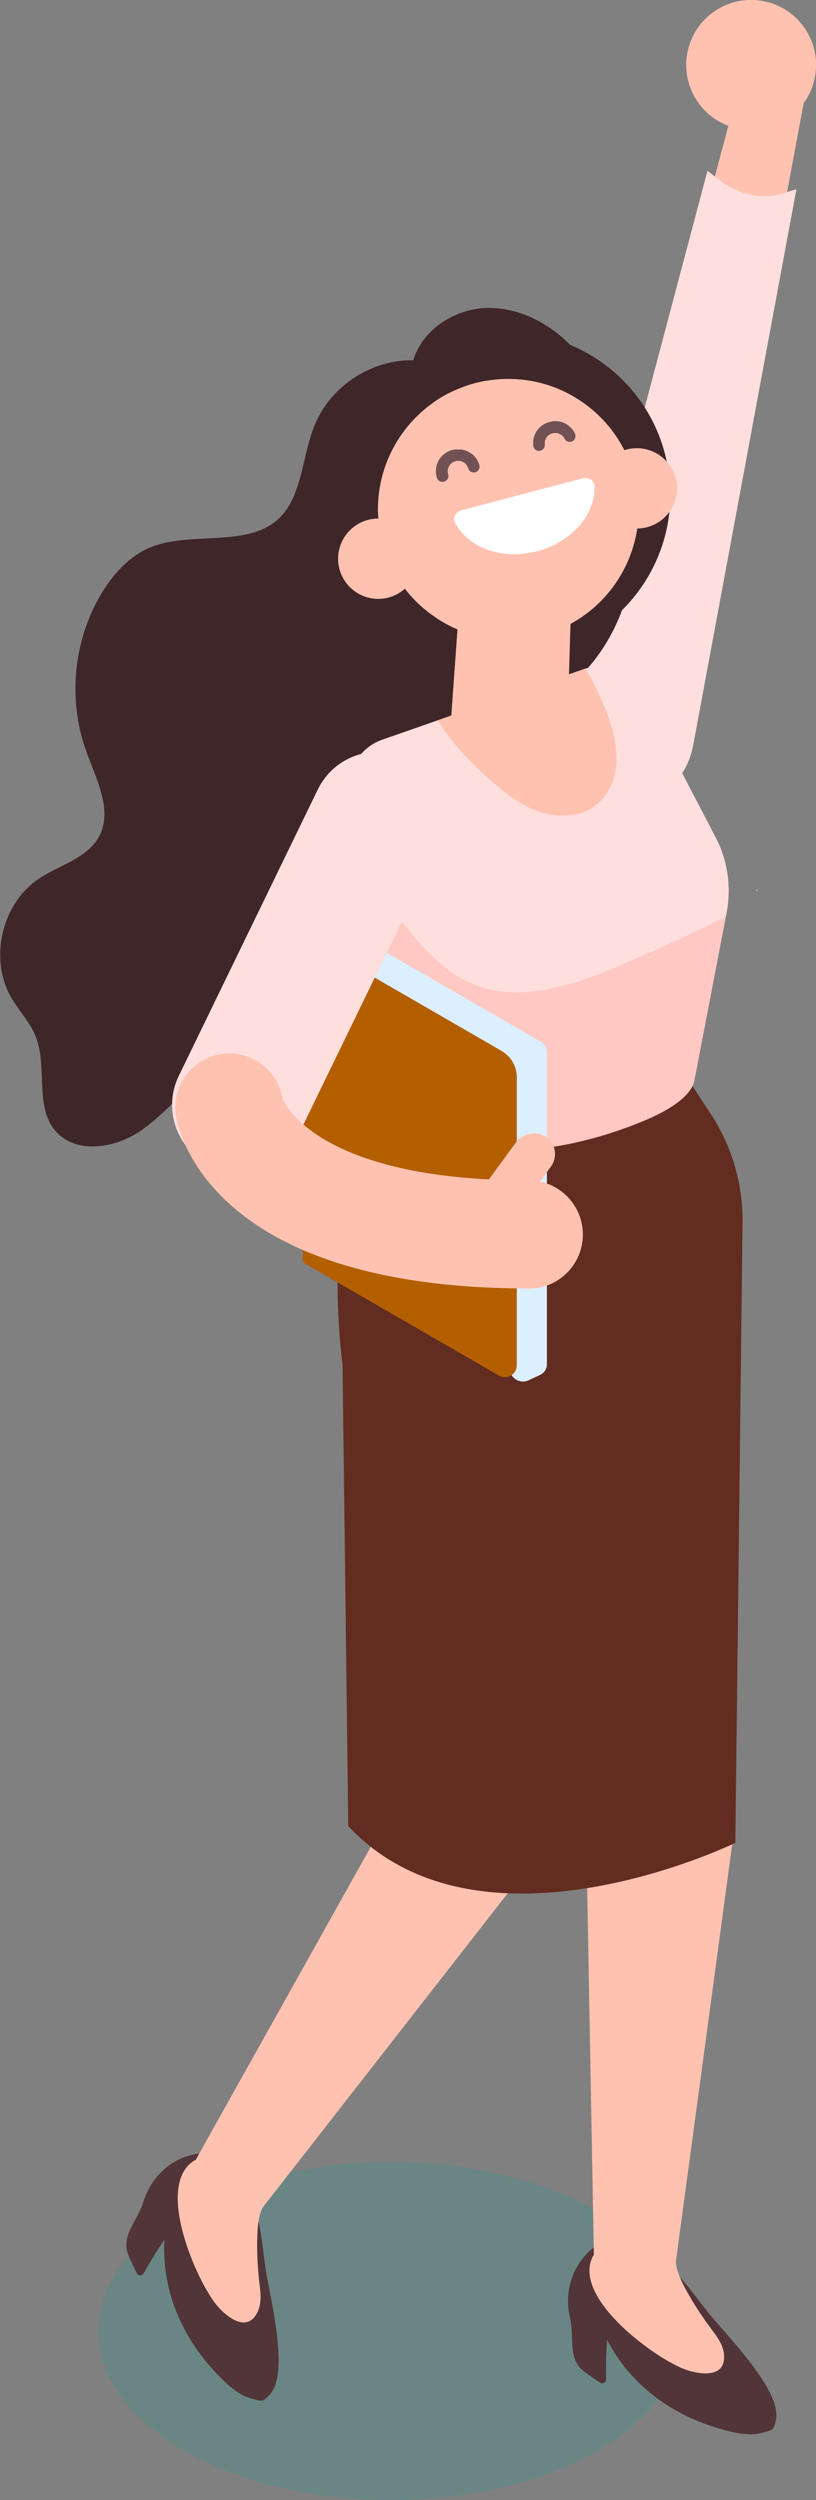<?xml version="1.0" encoding="UTF-8"?>
<svg xmlns="http://www.w3.org/2000/svg" viewBox="0 0 54.22 165.92">
  <rect x="0" y="0" width="54.22" height="165.92" fill="#808080" stroke="none"/>
  <defs>
    <style>
      .cls-1 {
        fill: #ffdede;
      }

      .cls-2 {
        fill: #00a19b;
      }

      .cls-3 {
        fill: #dceffe;
      }

      .cls-4 {
        fill: #b35f00;
      }

      .cls-5 {
        isolation: isolate;
      }

      .cls-6 {
        fill: #3f2629;
      }

      .cls-7 {
        mix-blend-mode: multiply;
      }

      .cls-8 {
        fill: #513538;
      }

      .cls-9 {
        fill: #fff;
      }

      .cls-10 {
        fill: #632c21;
      }

      .cls-11 {
        opacity: .18;
      }

      .cls-12 {
        fill: #ffc2b0;
      }

      .cls-13 {
        fill: #ffc8c2;
      }

      .cls-14 {
        fill: #715154;
      }
    </style>
  </defs>
  <g class="cls-5">
    <g id="_圖層_2" data-name="圖層 2">
      <g id="_圖層_1-2" data-name="圖層 1">
        <g>
          <g class="cls-11">
            <path class="cls-2" d="M39.71,162.63c-7.59,4.38-19.89,4.38-27.48,0-7.59-4.38-7.59-11.48,0-15.86,7.59-4.38,19.89-4.38,27.48,0,7.59,4.38,7.59,11.48,0,15.86Z"/>
          </g>
          <path class="cls-8" d="M38.79,149.79c3.09-3.57,6.56,1.5,8.2,3.6,1.11,1.43,4.99,5.22,4.57,7.21-.15.7-.23.67-.92.85-.69.19-1.42.09-2.12-.08-3.64-.88-6.53-2.93-8.18-6.08-.07.87-.08,1.75-.07,2.63,0,.19-.22.31-.39.21-.34-.22-.67-.45-1-.69-1.22-.9-.68-2.18-1.01-3.63-.32-1.41-.03-2.9.92-4.01Z"/>
          <path class="cls-12" d="M48.85,120.95l.04-1.69c-3.35.36-6.71.7-10.06,1.02l.15,3.04.48,26.3c0,.1-.01.08-.02.04-1.6,2.78,4.24,6.99,6.2,7.63.96.32,2.66.53,2.46-1.11-.09-.69-.57-1.25-.98-1.81-.61-.82-2.33-3.36-2.2-4.36.04-.29,3.93-29.08,3.93-29.08Z"/>
          <path class="cls-8" d="M12.35,143.13c4.47-1.53,4.91,4.6,5.27,7.25.24,1.8,1.68,7.03.31,8.53-.48.53-.54.46-1.23.27-.69-.19-1.27-.64-1.79-1.14-2.7-2.59-4.16-5.83-3.99-9.38-.5.72-.96,1.47-1.39,2.23-.1.17-.35.16-.44-.02-.18-.36-.35-.73-.52-1.1-.6-1.39.51-2.23.96-3.65.43-1.37,1.44-2.52,2.82-3Z"/>
          <path class="cls-12" d="M35.57,123.31l.89-1.44c-3.07-1.38-6.14-2.78-9.2-4.19l-1.4,2.7-12.85,22.95c-.06.09-.05.06-.04.02-2.78,1.59.14,8.17,1.5,9.72.67.76,2.03,1.8,2.68.29.27-.64.14-1.37.06-2.06-.11-1.01-.32-4.07.3-4.87.18-.23,18.06-23.13,18.06-23.13Z"/>
          <path class="cls-10" d="M45.46,71.23l1.78,2.72c1.4,2.14,2.13,4.63,2.1,7.17l-.48,41.18s-16.95,8.27-25.72-1.11l-.38-30.66s-2.09-14.92,4.2-18.4l18.5-.9Z"/>
          <g>
            <path class="cls-12" d="M40.68,52.59c-2.01-.54-3.21-2.52-2.83-4.54.02-.09.07-.19.09-.29l9.42-35.53,1.04-3.89,1.14-4.31,2.5-.45c1.04-.17,1.83.72,1.64,1.75l-8.2,44.14c-.42,2.27-2.58,3.72-4.81,3.12Z"/>
            <path class="cls-12" d="M49.12,8.55c-2.34-.43-3.89-2.69-3.45-5.03.43-2.34,2.69-3.89,5.03-3.45,2.34.43,3.89,2.69,3.45,5.03-.43,2.34-2.69,3.89-5.03,3.45Z"/>
            <path class="cls-1" d="M46.04,49.57l6.88-37.02-.9.28c-1.1.34-2.25.22-3.41-.37-.34-.17-.65-.37-.92-.59l-.68-.54-9.61,36.21s-.02.08-.04.13c-.03.1-.06.21-.08.28-.38,2.03.6,3.96,2.34,4.85.28.14.58.26.9.34,1.2.32,2.43.13,3.47-.52,1.06-.67,1.8-1.78,2.04-3.04Z"/>
          </g>
          <path class="cls-6" d="M40.59,27.16c-.64-1.53-1.47-2.98-2.62-4.18-1.47-1.54-3.53-2.6-5.65-2.54s-4.25,1.44-4.86,3.47c-2.7-.06-5.36,1.63-6.46,4.09-.73,1.63-.81,3.49-1.56,5.11-1.83,3.97-6.84,1.67-10.03,3.5-1.17.67-2.06,1.74-2.74,2.9-1.8,3.08-2.16,6.96-.95,10.32.67,1.87,1.8,3.95.86,5.69-.79,1.45-2.63,1.88-4,2.8-2.47,1.65-3.32,5.31-1.83,7.89.51.87,1.23,1.62,1.61,2.55.82,2.02-.09,4.64,1.32,6.29,1.31,1.53,3.83,1.19,5.52.09,1.68-1.1,2.93-2.78,4.62-3.88,3.36-2.17,9.26.14,11.38-3.97.19-.37.34-.75.46-1.14,2.31-2.92,3.29-6.94,2.13-10.5-.05-.16-.11-.31-.16-.47,1-1.04,2.48-1.64,4.43-2.54,2.83-1.31,4.9-3.34,4.65-6.07.34-.37.75-.7,1.12-1.02,4.79-4.07,5.38-11.11,3.3-17.06-.16-.45-.32-.89-.51-1.33Z"/>
          <path class="cls-6" d="M44.53,32.35c.24,5.28-3.44,10.07-8.8,11.06-2.33.42-4.62.08-6.6-.87-.52-.25-1.03-.55-1.5-.88-1.95-1.35-3.47-3.37-4.17-5.79-.11-.35-.19-.71-.26-1.08-.15-.83-.22-1.64-.18-2.44.14-3.33,1.84-6.37,4.49-8.26.53-.4,1.1-.73,1.71-1.01h.02c.81-.37,1.66-.65,2.56-.82.23-.04.45-.08.68-.1,1.89-.23,3.74.05,5.41.73,3.24,1.35,5.77,4.26,6.46,7.98.04.22.07.42.1.63.04.29.06.56.07.85Z"/>
          <g>
            <g>
              <path class="cls-13" d="M23.19,53.59l1.29,4.85,1.96,14.73c.27,1,.92,1.82,1.79,2.25,2.34,1.16,8,1.74,14.73-1.11,1.04-.44,2.95-1.41,3.18-2.6l2.1-10.91.04-.22c.32-1.7.07-3.46-.71-4.96l-2.46-4.72v-2.52c0-2.99-2.65-5.14-5.3-4.31l-.92.32-1.47.51-6.46,2.26-1.89.66-3.67,1.28c-1.75.61-2.72,2.61-2.22,4.52Z"/>
              <path class="cls-1" d="M23.19,53.59l1.29,4.85c.65.8,1.29,1.61,1.95,2.41,1.37,1.7,2.8,3.44,4.71,4.33,3.17,1.48,6.8.27,10.02-1.09,1.99-.84,3.96-1.73,5.9-2.68.39-.19.8-.39,1.18-.62l.04-.22c.32-1.7.07-3.46-.71-4.96l-2.46-4.72v-2.52c0-2.99-2.65-5.14-5.3-4.31l-.92.32-1.47.51-6.46,2.26-1.89.66-3.67,1.28c-1.75.61-2.72,2.61-2.22,4.52Z"/>
            </g>
            <path class="cls-12" d="M29.08,47.79c.91,1.5,2.17,2.8,3.49,3.97.99.88,2.06,1.73,3.33,2.13,1.26.41,2.75.33,3.77-.51.83-.68,1.24-1.77,1.29-2.84s-.23-2.13-.6-3.13c-.39-1.05-.88-2.07-1.46-3.04l-1.47.51-6.46,2.26-1.89.66Z"/>
          </g>
          <path class="cls-3" d="M50.33,58.97l-.08.16s.04,0,.06,0c0-.05.01-.11.02-.17Z"/>
          <g>
            <polygon class="cls-12" points="37.96 39.83 37.93 40.64 37.71 47.98 29.92 48.57 29.99 47.51 30.71 37.45 37.96 39.83"/>
            <g class="cls-7">
              <polygon class="cls-12" points="37.96 39.83 37.93 40.64 29.99 47.51 30.71 37.45 37.96 39.83"/>
            </g>
          </g>
          <g>
            <path class="cls-12" d="M44.94,31.92c.27,1.45-.69,2.84-2.13,3.11-1.45.27-2.84-.69-3.11-2.13-.27-1.45.69-2.84,2.13-3.11s2.84.69,3.11,2.13Z"/>
            <path class="cls-12" d="M42.43,33.41c.19,4.25-2.77,8.1-7.08,8.9-1.87.34-3.72.06-5.31-.7-.42-.2-.83-.44-1.21-.71-1.8-1.24-3.14-3.19-3.57-5.53-.12-.66-.17-1.32-.14-1.96.12-2.68,1.48-5.12,3.61-6.65.42-.31.89-.58,1.38-.81h.01c.65-.3,1.34-.53,2.06-.66.18-.03.36-.06.55-.08,1.52-.18,3.01.04,4.35.59,2.61,1.09,4.64,3.42,5.2,6.42.08.4.12.79.14,1.19Z"/>
            <g>
              <path class="cls-14" d="M31.36,30.14c-.2-.16-.43-.27-.71-.31-.01,0-.05,0-.06,0-.05,0-.11,0-.16,0-.06,0-.12,0-.18,0-.02,0-.03,0-.04,0-.1.02-.18.04-.26.06-.42.15-.76.48-.91.9-.03.1-.06.21-.07.32-.02.2,0,.4.06.6.06.2.28.32.49.25.1-.03.18-.1.23-.19.05-.09.06-.2.03-.29-.03-.09-.04-.18-.03-.27,0-.06.02-.11.04-.16.07-.2.23-.36.43-.43.03-.01.07-.02.1-.03h.02c.06-.01.13,0,.22,0,.12.02.23.07.32.14.11.09.19.22.23.35.06.2.28.32.48.26.2-.06.32-.28.26-.48-.08-.28-.25-.54-.48-.73Z"/>
              <path class="cls-14" d="M37.81,28.27c-.19-.15-.41-.26-.65-.3-.04-.01-.08-.01-.12-.02-.05,0-.11,0-.16,0-.07,0-.14,0-.21.02-.09.02-.18.04-.25.06-.43.14-.77.47-.92.91-.04.11-.06.22-.07.33,0,.1,0,.2,0,.3.02.21.2.37.42.35.1,0,.2-.06.26-.14.07-.08.1-.18.09-.28,0-.05,0-.11,0-.16,0-.05.02-.1.03-.14.07-.21.23-.36.44-.43.04-.01.08-.02.12-.03.06,0,.1-.01.19,0h.03c.12.03.23.08.32.15.08.06.14.14.18.23.1.19.33.26.52.17.09-.05.16-.13.19-.23.03-.1.02-.2-.02-.3-.09-.18-.22-.34-.38-.47Z"/>
            </g>
            <path class="cls-9" d="M35.68,36.59c2.32-.61,3.9-2.47,3.82-4.35-.02-.36-.41-.59-.84-.48l-7.94,2.09c-.41.11-.66.48-.51.79.84,1.7,3.14,2.56,5.48,1.94Z"/>
            <path class="cls-12" d="M27.75,36.59c.27,1.45-.69,2.84-2.13,3.11-1.45.27-2.84-.69-3.11-2.13-.27-1.45.69-2.84,2.13-3.11,1.45-.27,2.84.69,3.11,2.13Z"/>
          </g>
          <g>
            <g>
              <path class="cls-3" d="M22.13,66.34l-2.01-4.22,1.65-.78c.23-.11.49-.1.71.03l13.48,7.78c.24.14.38.39.38.67v20.72c0,.3-.17.57-.44.7l-.77.36c-.44.21-.97.02-1.18-.42l-1-2.11-10.82-6.25v-16.48Z"/>
              <path class="cls-4" d="M20.12,83.77l13.03,7.52c.53.3,1.19-.08,1.19-.68v-19.11c0-.73-.39-1.4-1.02-1.76l-13.2-7.62v21.65Z"/>
            </g>
            <path class="cls-1" d="M15.86,77.76c1.64,0,3.22-.92,3.99-2.49l9.24-19.01c1.07-2.2.15-4.85-2.05-5.92-2.2-1.07-4.85-.15-5.92,2.05l-9.24,19.01c-1.07,2.2-.15,4.85,2.05,5.92.62.3,1.28.45,1.93.45Z"/>
            <g>
              <path class="cls-12" d="M35.14,85.52c1.98,0,3.59-1.61,3.59-3.59s-1.61-3.59-3.59-3.59c-14.31,0-16.35-5.37-16.36-5.42-.32-1.95-2.17-3.28-4.12-2.96-1.95.32-3.28,2.17-2.96,4.12.19,1.17,2.48,11.43,23.43,11.43Z"/>
              <path class="cls-12" d="M32.58,80.54h0c.64.44,1.54.28,2.01-.36l2.01-2.75c.47-.64.33-1.53-.31-1.97h0c-.64-.44-1.54-.28-2.01.36l-2.01,2.75c-.47.64-.33,1.53.31,1.97Z"/>
            </g>
          </g>
        </g>
      </g>
    </g>
  </g>
</svg>
